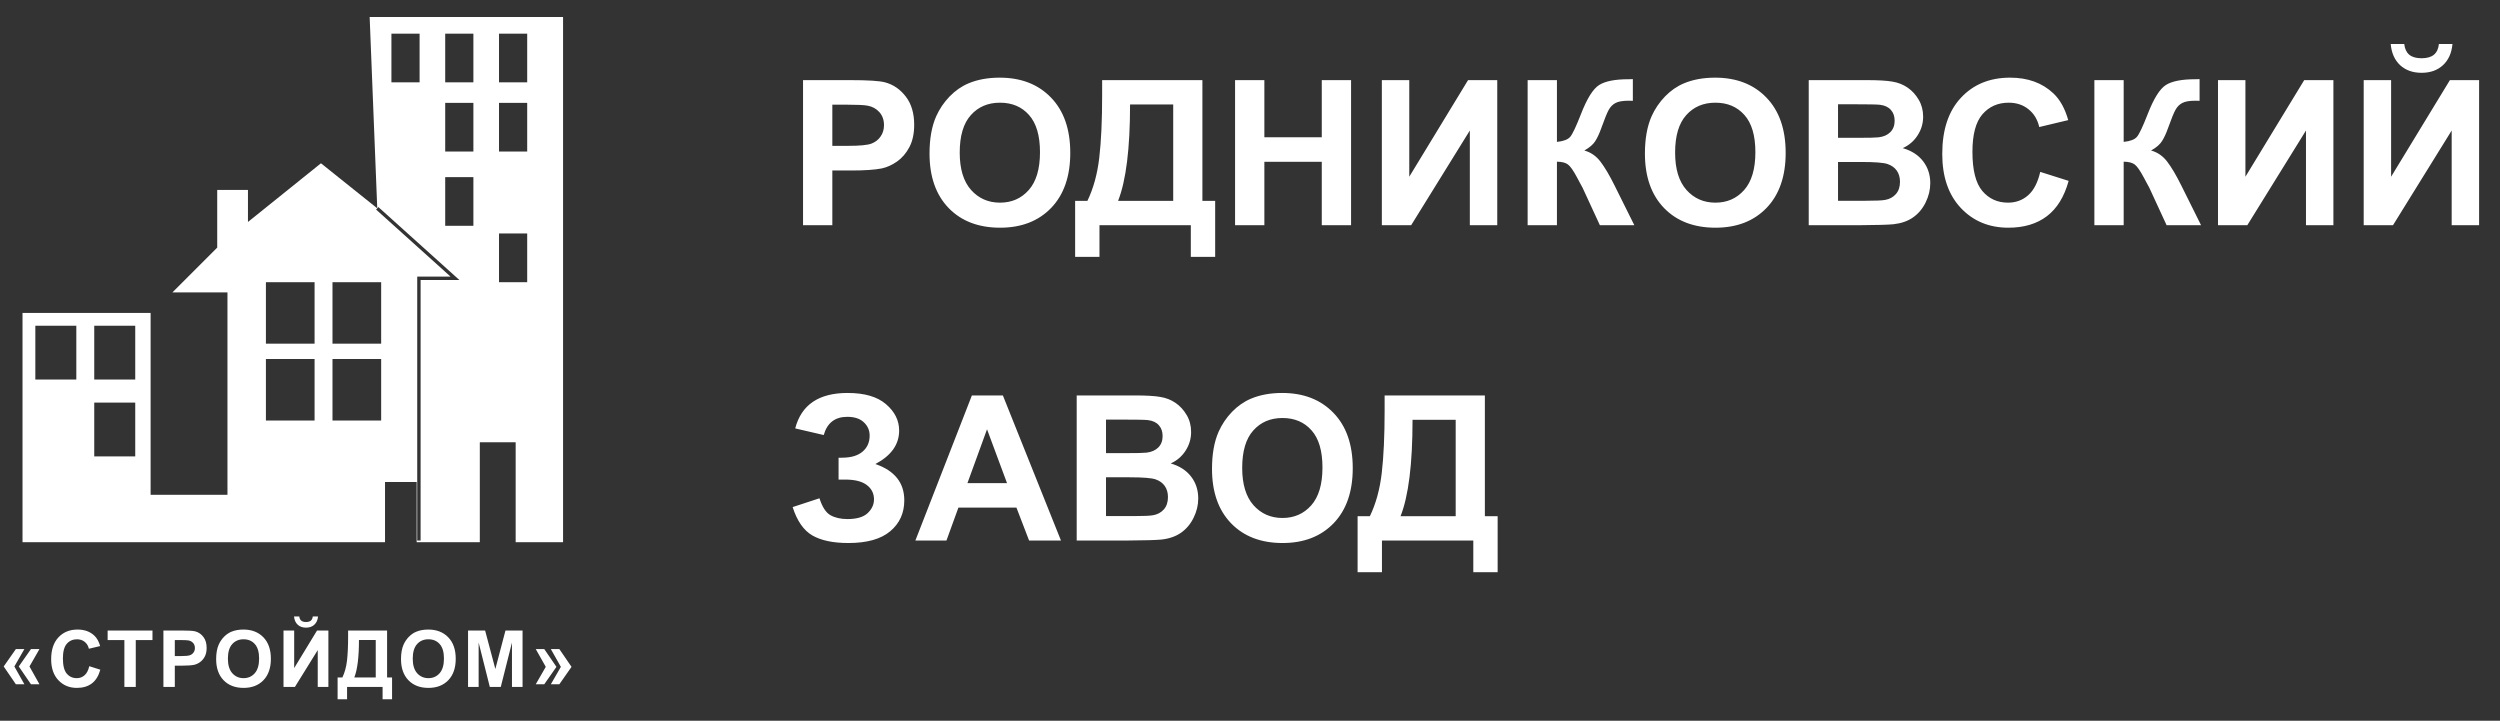 <svg width="222" height="64" viewBox="0 0 222 64" fill="none" xmlns="http://www.w3.org/2000/svg">
<rect x="0" y="0" width="222" height="64" fill="#333333" stroke="none"/>
<path d="M71.31 20V7.115H75.484C77.066 7.115 78.098 7.18 78.578 7.309C79.316 7.502 79.935 7.924 80.433 8.574C80.931 9.219 81.18 10.054 81.18 11.079C81.18 11.87 81.036 12.535 80.749 13.074C80.462 13.613 80.096 14.038 79.65 14.349C79.211 14.653 78.763 14.855 78.306 14.955C77.685 15.078 76.785 15.14 75.607 15.14H73.911V20H71.31ZM73.911 9.295V12.951H75.335C76.36 12.951 77.046 12.884 77.392 12.749C77.737 12.614 78.007 12.403 78.2 12.116C78.399 11.829 78.499 11.495 78.499 11.114C78.499 10.646 78.361 10.259 78.086 9.954C77.811 9.649 77.462 9.459 77.04 9.383C76.73 9.324 76.106 9.295 75.168 9.295H73.911ZM82.542 13.637C82.542 12.324 82.738 11.223 83.131 10.332C83.424 9.676 83.822 9.087 84.326 8.565C84.836 8.044 85.393 7.657 85.996 7.405C86.799 7.065 87.725 6.896 88.773 6.896C90.672 6.896 92.189 7.484 93.326 8.662C94.469 9.84 95.04 11.477 95.04 13.575C95.04 15.655 94.475 17.284 93.344 18.462C92.213 19.634 90.701 20.22 88.809 20.22C86.893 20.22 85.369 19.637 84.238 18.471C83.107 17.299 82.542 15.688 82.542 13.637ZM85.223 13.549C85.223 15.008 85.56 16.115 86.233 16.871C86.907 17.621 87.763 17.996 88.8 17.996C89.837 17.996 90.686 17.624 91.349 16.88C92.017 16.13 92.351 15.008 92.351 13.514C92.351 12.037 92.025 10.935 91.375 10.209C90.731 9.482 89.872 9.119 88.8 9.119C87.728 9.119 86.863 9.488 86.207 10.227C85.551 10.959 85.223 12.066 85.223 13.549ZM97.87 7.115H106.773V17.838H107.907V22.812H105.745V20H97.633V22.812H95.471V17.838H96.561C97.094 16.736 97.445 15.459 97.615 14.006C97.785 12.547 97.87 10.704 97.87 8.478V7.115ZM100.349 9.277C100.349 13.191 99.994 16.045 99.285 17.838H104.181V9.277H100.349ZM109.674 20V7.115H112.275V12.187H117.373V7.115H119.975V20H117.373V14.366H112.275V20H109.674ZM122.708 7.115H125.143V15.693L130.363 7.115H132.956V20H130.521V11.589L125.31 20H122.708V7.115ZM135.654 7.115H138.256V12.6C138.836 12.541 139.229 12.392 139.434 12.151C139.639 11.911 139.955 11.243 140.383 10.148C140.922 8.753 141.464 7.886 142.009 7.546C142.548 7.206 143.418 7.036 144.619 7.036C144.678 7.036 144.804 7.033 144.997 7.027V8.952L144.628 8.943C144.095 8.943 143.705 9.011 143.459 9.146C143.213 9.274 143.014 9.474 142.861 9.743C142.709 10.013 142.483 10.566 142.185 11.404C142.026 11.85 141.854 12.222 141.666 12.521C141.484 12.819 141.159 13.101 140.69 13.364C141.271 13.528 141.748 13.859 142.123 14.357C142.504 14.855 142.92 15.559 143.371 16.467L145.129 20H142.07L140.532 16.669C140.509 16.622 140.459 16.531 140.383 16.396C140.354 16.35 140.245 16.148 140.058 15.79C139.724 15.157 139.448 14.762 139.231 14.604C139.021 14.445 138.695 14.363 138.256 14.357V20H135.654V7.115ZM146.069 13.637C146.069 12.324 146.266 11.223 146.658 10.332C146.951 9.676 147.35 9.087 147.854 8.565C148.363 8.044 148.92 7.657 149.523 7.405C150.326 7.065 151.252 6.896 152.301 6.896C154.199 6.896 155.717 7.484 156.854 8.662C157.996 9.84 158.567 11.477 158.567 13.575C158.567 15.655 158.002 17.284 156.871 18.462C155.74 19.634 154.229 20.22 152.336 20.22C150.42 20.22 148.896 19.637 147.766 18.471C146.635 17.299 146.069 15.688 146.069 13.637ZM148.75 13.549C148.75 15.008 149.087 16.115 149.761 16.871C150.435 17.621 151.29 17.996 152.327 17.996C153.364 17.996 154.214 17.624 154.876 16.88C155.544 16.13 155.878 15.008 155.878 13.514C155.878 12.037 155.553 10.935 154.902 10.209C154.258 9.482 153.399 9.119 152.327 9.119C151.255 9.119 150.391 9.488 149.734 10.227C149.078 10.959 148.75 12.066 148.75 13.549ZM160.615 7.115H165.766C166.785 7.115 167.544 7.159 168.042 7.247C168.546 7.329 168.994 7.505 169.387 7.774C169.785 8.044 170.116 8.404 170.38 8.855C170.644 9.301 170.775 9.802 170.775 10.358C170.775 10.962 170.611 11.516 170.283 12.02C169.961 12.523 169.521 12.901 168.965 13.153C169.75 13.382 170.354 13.771 170.775 14.322C171.197 14.873 171.408 15.521 171.408 16.265C171.408 16.851 171.271 17.422 170.995 17.979C170.726 18.529 170.354 18.972 169.879 19.306C169.41 19.634 168.83 19.836 168.139 19.912C167.705 19.959 166.659 19.988 165.001 20H160.615V7.115ZM163.217 9.26V12.239H164.922C165.936 12.239 166.565 12.225 166.812 12.195C167.257 12.143 167.605 11.99 167.857 11.738C168.115 11.48 168.244 11.144 168.244 10.727C168.244 10.329 168.133 10.007 167.91 9.761C167.693 9.509 167.368 9.356 166.935 9.304C166.677 9.274 165.936 9.26 164.711 9.26H163.217ZM163.217 14.384V17.829H165.625C166.562 17.829 167.157 17.803 167.409 17.75C167.796 17.68 168.109 17.51 168.35 17.24C168.596 16.965 168.719 16.599 168.719 16.142C168.719 15.755 168.625 15.427 168.438 15.157C168.25 14.888 167.978 14.691 167.62 14.568C167.269 14.445 166.501 14.384 165.317 14.384H163.217ZM181.173 15.263L183.695 16.062C183.309 17.469 182.664 18.515 181.762 19.2C180.865 19.88 179.726 20.22 178.343 20.22C176.632 20.22 175.226 19.637 174.124 18.471C173.022 17.299 172.472 15.699 172.472 13.672C172.472 11.527 173.025 9.863 174.133 8.68C175.24 7.49 176.696 6.896 178.501 6.896C180.077 6.896 181.357 7.361 182.342 8.293C182.928 8.844 183.367 9.635 183.66 10.666L181.085 11.281C180.933 10.613 180.613 10.086 180.127 9.699C179.646 9.312 179.061 9.119 178.369 9.119C177.414 9.119 176.638 9.462 176.04 10.148C175.448 10.833 175.152 11.943 175.152 13.479C175.152 15.107 175.445 16.268 176.031 16.959C176.617 17.65 177.379 17.996 178.316 17.996C179.008 17.996 179.603 17.776 180.101 17.337C180.599 16.898 180.956 16.206 181.173 15.263ZM185.98 7.115H188.582V12.6C189.162 12.541 189.555 12.392 189.76 12.151C189.965 11.911 190.281 11.243 190.709 10.148C191.248 8.753 191.79 7.886 192.335 7.546C192.874 7.206 193.744 7.036 194.945 7.036C195.004 7.036 195.13 7.033 195.323 7.027V8.952L194.954 8.943C194.421 8.943 194.031 9.011 193.785 9.146C193.539 9.274 193.34 9.474 193.188 9.743C193.035 10.013 192.81 10.566 192.511 11.404C192.353 11.85 192.18 12.222 191.992 12.521C191.811 12.819 191.485 13.101 191.017 13.364C191.597 13.528 192.074 13.859 192.449 14.357C192.83 14.855 193.246 15.559 193.697 16.467L195.455 20H192.396L190.858 16.669C190.835 16.622 190.785 16.531 190.709 16.396C190.68 16.35 190.571 16.148 190.384 15.79C190.05 15.157 189.774 14.762 189.558 14.604C189.347 14.445 189.021 14.363 188.582 14.357V20H185.98V7.115ZM196.958 7.115H199.393V15.693L204.613 7.115H207.206V20H204.771V11.589L199.56 20H196.958V7.115ZM209.896 7.115H212.33V15.693L217.551 7.115H220.144V20H217.709V11.589L212.497 20H209.896V7.115ZM216.575 3.907H217.779C217.709 4.704 217.428 5.331 216.936 5.788C216.449 6.239 215.816 6.465 215.037 6.465C214.258 6.465 213.622 6.239 213.13 5.788C212.644 5.331 212.365 4.704 212.295 3.907H213.499C213.54 4.323 213.687 4.64 213.938 4.856C214.19 5.067 214.557 5.173 215.037 5.173C215.518 5.173 215.884 5.067 216.136 4.856C216.388 4.64 216.534 4.323 216.575 3.907ZM73.147 38.631L70.615 38.042C71.16 35.944 72.71 34.895 75.265 34.895C76.776 34.895 77.916 35.23 78.684 35.898C79.457 36.56 79.844 37.339 79.844 38.235C79.844 38.851 79.668 39.407 79.316 39.905C78.965 40.398 78.438 40.831 77.734 41.206C78.59 41.499 79.231 41.915 79.659 42.454C80.087 42.987 80.301 43.647 80.301 44.432C80.301 45.562 79.885 46.477 79.053 47.174C78.227 47.871 76.987 48.22 75.335 48.22C73.987 48.22 72.924 47.997 72.144 47.552C71.365 47.101 70.779 46.26 70.387 45.029L72.769 44.247C73.015 45.02 73.34 45.522 73.744 45.75C74.154 45.978 74.658 46.093 75.256 46.093C76.076 46.093 76.674 45.917 77.049 45.565C77.424 45.208 77.611 44.801 77.611 44.344C77.611 43.816 77.397 43.392 76.97 43.069C76.548 42.747 75.909 42.586 75.054 42.586H74.465V40.644H74.764C75.561 40.644 76.17 40.465 76.592 40.107C77.014 39.75 77.225 39.275 77.225 38.684C77.225 38.215 77.052 37.819 76.706 37.497C76.366 37.175 75.877 37.014 75.238 37.014C74.148 37.014 73.451 37.553 73.147 38.631ZM94.214 48H91.384L90.259 45.073H85.108L84.045 48H81.285L86.304 35.115H89.055L94.214 48ZM89.424 42.902L87.648 38.121L85.908 42.902H89.424ZM95.611 35.115H100.762C101.781 35.115 102.54 35.159 103.038 35.247C103.542 35.329 103.99 35.505 104.383 35.774C104.781 36.044 105.112 36.404 105.376 36.855C105.64 37.301 105.771 37.802 105.771 38.358C105.771 38.962 105.607 39.516 105.279 40.02C104.957 40.523 104.518 40.901 103.961 41.153C104.746 41.382 105.35 41.772 105.771 42.322C106.193 42.873 106.404 43.52 106.404 44.265C106.404 44.851 106.267 45.422 105.991 45.978C105.722 46.529 105.35 46.972 104.875 47.306C104.406 47.634 103.826 47.836 103.135 47.912C102.701 47.959 101.655 47.988 99.997 48H95.611V35.115ZM98.213 37.26V40.239H99.918C100.932 40.239 101.562 40.225 101.808 40.195C102.253 40.143 102.602 39.99 102.854 39.738C103.111 39.48 103.24 39.144 103.24 38.727C103.24 38.329 103.129 38.007 102.906 37.761C102.689 37.509 102.364 37.356 101.931 37.304C101.673 37.274 100.932 37.26 99.707 37.26H98.213ZM98.213 42.384V45.829H100.621C101.559 45.829 102.153 45.803 102.405 45.75C102.792 45.68 103.105 45.51 103.346 45.24C103.592 44.965 103.715 44.599 103.715 44.142C103.715 43.755 103.621 43.427 103.434 43.157C103.246 42.888 102.974 42.691 102.616 42.568C102.265 42.445 101.497 42.384 100.313 42.384H98.213ZM107.626 41.637C107.626 40.324 107.822 39.223 108.215 38.332C108.508 37.676 108.906 37.087 109.41 36.565C109.92 36.044 110.477 35.657 111.08 35.405C111.883 35.065 112.809 34.895 113.857 34.895C115.756 34.895 117.273 35.484 118.41 36.662C119.553 37.84 120.124 39.477 120.124 41.575C120.124 43.655 119.559 45.284 118.428 46.462C117.297 47.634 115.785 48.22 113.893 48.22C111.977 48.22 110.453 47.637 109.322 46.471C108.191 45.299 107.626 43.688 107.626 41.637ZM110.307 41.549C110.307 43.008 110.644 44.115 111.317 44.871C111.991 45.621 112.847 45.996 113.884 45.996C114.921 45.996 115.771 45.624 116.433 44.88C117.101 44.13 117.435 43.008 117.435 41.514C117.435 40.037 117.109 38.935 116.459 38.209C115.814 37.482 114.956 37.119 113.884 37.119C112.812 37.119 111.947 37.488 111.291 38.227C110.635 38.959 110.307 40.066 110.307 41.549ZM122.954 35.115H131.857V45.838H132.991V50.812H130.829V48H122.717V50.812H120.555V45.838H121.645C122.178 44.736 122.529 43.459 122.699 42.006C122.869 40.547 122.954 38.704 122.954 36.477V35.115ZM125.433 37.277C125.433 41.191 125.078 44.045 124.369 45.838H129.265V37.277H125.433Z" fill="white"/>
<path fill-rule="evenodd" clip-rule="evenodd" d="M2 48.147V27.787H13.374V43.938H20.199V25.967H15.308L19.289 21.986V16.867H22.019V19.711L28.5 14.5L33.5 18.5L33.399 18.611L40.009 24.562H37.2H37.05V24.712V48H37.35V24.862H40.4H40.791L40.5 24.6L33.6 18.388L33.5 18.499L32.825 1.512H50V48.147H45.791V39.275H42.607V48.147H37V42.801H34.19V48.147H2ZM33.5 18.499L33.5 18.5L33.5 18.5L33.5 18.499ZM6.777 28.924H3.138V33.702H6.777V28.924ZM8.369 28.924H12.009V33.702H8.369V28.924ZM12.009 35.749H8.369V40.526H12.009V35.749ZM23.613 25.057H27.935V30.516H23.613V25.057ZM33.847 25.057H29.525V30.516H33.847V25.057ZM34.758 2.99H37.26V7.313H34.758V2.99ZM42.037 2.99H39.534V7.313H42.037V2.99ZM39.534 9.132H42.037V13.455H39.534V9.132ZM42.037 15.73H39.534V20.052H42.037V15.73ZM44.312 20.734H46.815V25.057H44.312V20.734ZM46.815 2.99H44.312V7.313H46.815V2.99ZM44.312 9.132H46.815V13.455H44.312V9.132ZM27.935 31.882H23.613V37.341H27.935V31.882ZM29.525 31.882H33.847V37.341H29.525V31.882Z" fill="white"/>
<path d="M2.164 57.64L1.275 59.182L2.164 60.761H1.408L0.328 59.182L1.408 57.64H2.164ZM3.503 57.64L2.618 59.182L3.503 60.761H2.748L1.668 59.182L2.748 57.64H3.503ZM7.927 59.158L8.908 59.469C8.757 60.016 8.507 60.422 8.156 60.689C7.807 60.953 7.364 61.085 6.826 61.085C6.161 61.085 5.614 60.859 5.186 60.405C4.757 59.95 4.543 59.328 4.543 58.539C4.543 57.705 4.758 57.058 5.189 56.598C5.62 56.135 6.186 55.904 6.888 55.904C7.501 55.904 7.999 56.085 8.381 56.447C8.609 56.661 8.78 56.969 8.894 57.37L7.893 57.609C7.833 57.35 7.709 57.145 7.52 56.994C7.333 56.844 7.105 56.769 6.836 56.769C6.465 56.769 6.163 56.902 5.931 57.169C5.701 57.435 5.586 57.867 5.586 58.464C5.586 59.097 5.699 59.548 5.927 59.817C6.155 60.086 6.451 60.221 6.816 60.221C7.085 60.221 7.316 60.135 7.51 59.964C7.704 59.794 7.843 59.525 7.927 59.158ZM11.045 61V56.837H9.558V55.989H13.54V56.837H12.056V61H11.045ZM14.511 61V55.989H16.134C16.75 55.989 17.151 56.014 17.338 56.065C17.625 56.14 17.865 56.304 18.059 56.557C18.253 56.807 18.349 57.132 18.349 57.531C18.349 57.838 18.294 58.097 18.182 58.307C18.07 58.516 17.928 58.681 17.755 58.802C17.584 58.921 17.409 58.999 17.232 59.038C16.99 59.086 16.64 59.11 16.182 59.11H15.523V61H14.511ZM15.523 56.837V58.259H16.076C16.475 58.259 16.742 58.233 16.876 58.18C17.011 58.128 17.115 58.046 17.191 57.934C17.268 57.822 17.307 57.693 17.307 57.544C17.307 57.362 17.253 57.212 17.146 57.093C17.039 56.975 16.904 56.901 16.739 56.871C16.619 56.848 16.376 56.837 16.011 56.837H15.523ZM19.194 58.525C19.194 58.015 19.27 57.587 19.423 57.24C19.537 56.985 19.692 56.756 19.888 56.553C20.086 56.35 20.303 56.2 20.537 56.102C20.849 55.97 21.209 55.904 21.617 55.904C22.356 55.904 22.946 56.133 23.388 56.591C23.832 57.049 24.054 57.686 24.054 58.502C24.054 59.31 23.834 59.944 23.395 60.402C22.955 60.858 22.367 61.085 21.631 61.085C20.886 61.085 20.294 60.859 19.854 60.405C19.414 59.95 19.194 59.323 19.194 58.525ZM20.237 58.491C20.237 59.059 20.368 59.489 20.63 59.783C20.892 60.075 21.224 60.221 21.628 60.221C22.031 60.221 22.361 60.076 22.619 59.787C22.879 59.495 23.009 59.059 23.009 58.477C23.009 57.903 22.882 57.475 22.629 57.192C22.378 56.91 22.045 56.769 21.628 56.769C21.211 56.769 20.875 56.912 20.619 57.199C20.364 57.484 20.237 57.915 20.237 58.491ZM25.176 55.989H26.123V59.325L28.153 55.989H29.161V61H28.215V57.729L26.188 61H25.176V55.989ZM27.774 54.742H28.242C28.215 55.052 28.105 55.295 27.914 55.473C27.725 55.649 27.479 55.736 27.176 55.736C26.872 55.736 26.625 55.649 26.434 55.473C26.245 55.295 26.137 55.052 26.109 54.742H26.577C26.593 54.904 26.65 55.026 26.748 55.111C26.846 55.193 26.989 55.234 27.176 55.234C27.362 55.234 27.505 55.193 27.603 55.111C27.701 55.026 27.758 54.904 27.774 54.742ZM30.912 55.989H34.374V60.159H34.815V62.094H33.974V61H30.82V62.094H29.979V60.159H30.403C30.61 59.731 30.747 59.234 30.813 58.669C30.879 58.102 30.912 57.385 30.912 56.519V55.989ZM31.876 56.83C31.876 58.352 31.738 59.462 31.462 60.159H33.366V56.83H31.876ZM35.609 58.525C35.609 58.015 35.685 57.587 35.838 57.24C35.952 56.985 36.107 56.756 36.303 56.553C36.501 56.35 36.717 56.2 36.952 56.102C37.264 55.97 37.624 55.904 38.032 55.904C38.77 55.904 39.361 56.133 39.803 56.591C40.247 57.049 40.469 57.686 40.469 58.502C40.469 59.31 40.249 59.944 39.809 60.402C39.37 60.858 38.782 61.085 38.046 61.085C37.301 61.085 36.708 60.859 36.269 60.405C35.829 59.95 35.609 59.323 35.609 58.525ZM36.651 58.491C36.651 59.059 36.782 59.489 37.044 59.783C37.306 60.075 37.639 60.221 38.042 60.221C38.446 60.221 38.776 60.076 39.034 59.787C39.293 59.495 39.423 59.059 39.423 58.477C39.423 57.903 39.297 57.475 39.044 57.192C38.793 56.91 38.459 56.769 38.042 56.769C37.625 56.769 37.289 56.912 37.034 57.199C36.779 57.484 36.651 57.915 36.651 58.491ZM41.563 61V55.989H43.078L43.987 59.407L44.886 55.989H46.403V61H45.463V57.056L44.469 61H43.495L42.503 57.056V61H41.563ZM48.916 60.761L49.805 59.216L48.916 57.64H49.671L50.752 59.216L49.671 60.761H48.916ZM47.576 60.761L48.465 59.216L47.576 57.64H48.332L49.412 59.216L48.332 60.761H47.576Z" fill="white"/>
</svg>
